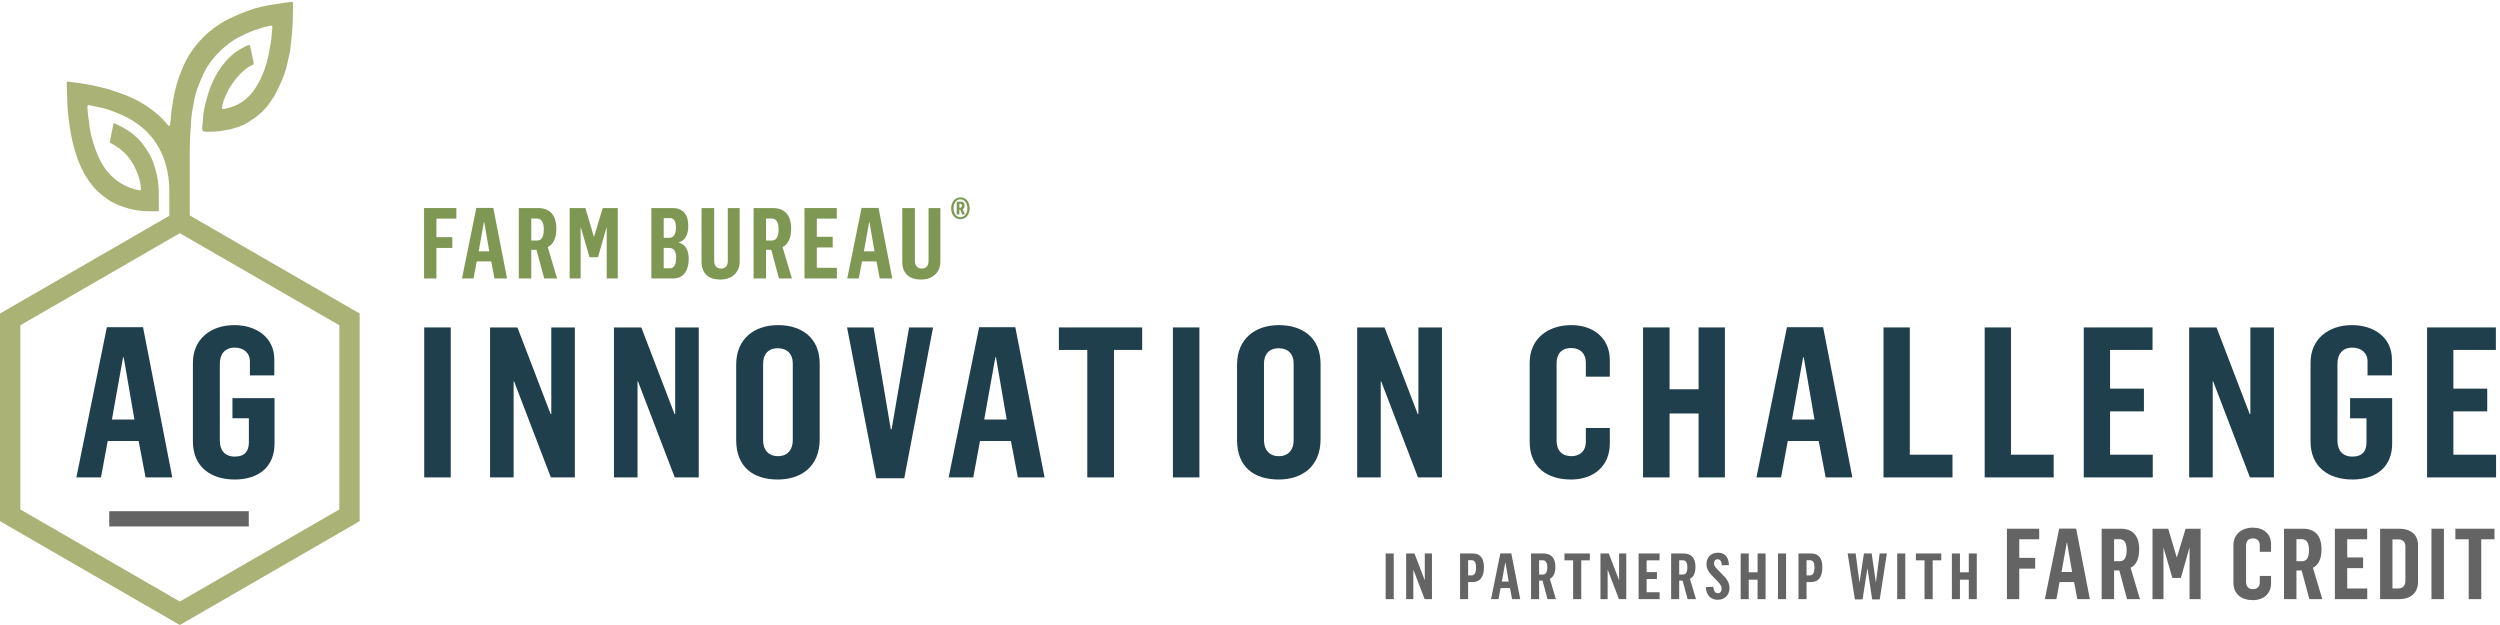 <svg xmlns="http://www.w3.org/2000/svg" xmlns:xlink="http://www.w3.org/1999/xlink" width="492px" height="123px" viewBox="0 0 492 123"><title>Ag Innovation Challenge logo Copy</title><desc>Created with Sketch.</desc><g id="Page-1" stroke="none" stroke-width="1" fill="none" fill-rule="evenodd"><g id="190909-MI-page-desktop-drone-two" transform="translate(-490, -136)"><g id="Ag-Innovation-Challenge-logo-Copy" transform="translate(490, 136)"><polyline id="Fill-1" fill="#7E9853" points="83.456 40.942 89.813 40.942 89.813 43.023 85.886 43.023 85.886 46.677 89.016 46.677 89.016 48.796 85.886 48.796 85.886 54.803 83.456 54.803 83.456 40.942"></polyline><path d="M96.286,49.457 L95.295,43.703 L95.237,43.703 L94.206,49.457 L96.286,49.457 Z M93.74,40.923 L97.083,40.923 L99.786,54.803 L97.317,54.803 L96.675,51.44 L93.818,51.44 L93.196,54.803 L90.921,54.803 L93.74,40.923 L93.74,40.923 Z" id="Fill-2" fill="#7E9853"></path><path d="M105.657,47.338 C106.532,47.338 107.018,46.677 107.018,45.161 C107.018,43.82 106.61,43.003 105.638,43.003 L104.549,43.003 L104.549,47.338 L105.657,47.338 Z M102.1,40.942 L105.851,40.942 C108.145,40.942 109.487,42.245 109.487,44.986 C109.487,46.969 108.826,48.135 107.795,48.621 L109.642,54.803 L107.095,54.803 L105.579,49.165 L104.549,49.165 L104.549,54.803 L102.1,54.803 L102.1,40.942 L102.1,40.942 Z" id="Fill-3" fill="#7E9853"></path><polyline id="Fill-4" fill="#7E9853" points="112.111 40.942 115.202 40.942 116.873 46.58 116.911 46.58 118.622 40.942 121.578 40.942 121.578 54.803 119.4 54.803 119.4 44.753 119.362 44.753 117.69 50.623 116.018 50.623 114.307 44.772 114.268 44.772 114.268 54.803 112.111 54.803 112.111 40.942"></polyline><path d="M131.842,52.8 C132.639,52.8 133.067,52.062 133.067,50.759 C133.067,49.379 132.542,48.796 131.706,48.796 L130.618,48.796 L130.618,52.8 L131.842,52.8 Z M131.687,46.794 C132.523,46.794 133.028,46.172 133.028,44.772 C133.028,43.489 132.562,42.925 131.842,42.925 L130.618,42.925 L130.618,46.794 L131.687,46.794 Z M128.188,40.942 L132.348,40.942 C134.311,40.942 135.458,42.09 135.458,44.461 C135.458,46.327 134.7,47.396 133.63,47.688 L133.63,47.766 C134.855,48.077 135.536,49.204 135.536,50.915 C135.536,53.598 134.272,54.803 132.445,54.803 L128.188,54.803 L128.188,40.942 L128.188,40.942 Z" id="Fill-5" fill="#7E9853"></path><path d="M138.063,51.459 L138.063,40.942 L140.551,40.942 L140.551,51.342 C140.551,52.373 141.134,52.859 141.911,52.859 C142.786,52.859 143.234,52.257 143.234,51.362 L143.234,40.942 L145.567,40.942 L145.567,51.382 C145.586,53.715 143.953,55.017 141.756,55.017 C139.501,55.017 138.063,53.889 138.063,51.459" id="Fill-6" fill="#7E9853"></path><path d="M151.865,47.338 C152.74,47.338 153.226,46.677 153.226,45.161 C153.226,43.82 152.818,43.003 151.846,43.003 L150.757,43.003 L150.757,47.338 L151.865,47.338 Z M148.308,40.942 L152.06,40.942 C154.353,40.942 155.695,42.245 155.695,44.986 C155.695,46.969 155.034,48.135 154.003,48.621 L155.85,54.803 L153.304,54.803 L151.787,49.165 L150.757,49.165 L150.757,54.803 L148.308,54.803 L148.308,40.942 L148.308,40.942 Z" id="Fill-7" fill="#7E9853"></path><polyline id="Fill-8" fill="#7E9853" points="158.32 40.942 164.676 40.942 164.676 43.023 160.749 43.023 160.749 46.599 163.879 46.599 163.879 48.699 160.749 48.699 160.749 52.703 164.696 52.703 164.696 54.803 158.32 54.803 158.32 40.942"></polyline><path d="M172.102,49.457 L171.111,43.703 L171.052,43.703 L170.022,49.457 L172.102,49.457 Z M169.555,40.923 L172.899,40.923 L175.601,54.803 L173.132,54.803 L172.491,51.44 L169.633,51.44 L169.011,54.803 L166.737,54.803 L169.555,40.923 L169.555,40.923 Z" id="Fill-9" fill="#7E9853"></path><path d="M177.565,51.459 L177.565,40.942 L180.053,40.942 L180.053,51.342 C180.053,52.373 180.636,52.859 181.413,52.859 C182.288,52.859 182.736,52.257 182.736,51.362 L182.736,40.942 L185.069,40.942 L185.069,51.382 C185.088,53.715 183.455,55.017 181.258,55.017 C179.003,55.017 177.565,53.889 177.565,51.459" id="Fill-10" fill="#7E9853"></path><path d="M189.018,40.863 C189.217,40.863 189.316,40.714 189.316,40.495 C189.316,40.287 189.217,40.118 189.018,40.118 L188.8,40.118 L188.8,40.863 L189.018,40.863 Z M188.285,39.692 L189.108,39.692 C189.564,39.692 189.831,39.989 189.831,40.456 C189.831,40.773 189.702,41.051 189.454,41.17 L189.901,42.211 L189.346,42.211 L188.969,41.259 L188.8,41.259 L188.8,42.211 L188.285,42.211 L188.285,39.692 Z M190.377,40.991 C190.377,39.91 189.752,39.226 188.998,39.226 C188.265,39.226 187.65,39.9 187.65,40.991 C187.65,42.092 188.285,42.747 188.998,42.747 C189.733,42.747 190.377,42.082 190.377,40.991 Z M187.184,40.991 C187.184,39.801 187.927,38.839 189.008,38.839 C190.119,38.839 190.833,39.791 190.833,40.991 C190.833,42.162 190.129,43.144 188.998,43.144 C187.858,43.144 187.184,42.162 187.184,40.991 L187.184,40.991 Z" id="Fill-11" fill="#7E9853"></path><path d="M26.454,82.57 L24.342,70.317 L24.218,70.317 L22.025,82.57 L26.454,82.57 Z M21.031,64.397 L28.151,64.397 L33.906,93.955 L28.648,93.955 L27.282,86.793 L21.197,86.793 L19.872,93.955 L15.029,93.955 L21.031,64.397 L21.031,64.397 Z" id="Fill-12" fill="#203F4C"></path><path d="M37.964,86.875 L37.964,71.393 C37.964,66.715 41.483,63.983 46.12,63.983 C50.466,63.983 53.985,66.425 53.985,70.731 L53.985,73.877 L49.183,73.877 L49.183,71.145 C49.183,69.447 47.941,68.412 46.202,68.412 C44.215,68.412 43.263,69.737 43.263,71.558 L43.263,86.751 C43.263,88.656 44.298,89.856 46.202,89.856 C48.231,89.856 48.976,88.697 48.976,87.082 L48.976,82.321 L45.747,82.321 L45.747,78.347 L54.027,78.347 L54.027,87.331 C54.027,91.76 51.004,94.369 46.202,94.369 C41.442,94.369 37.964,91.843 37.964,86.875" id="Fill-13" fill="#203F4C"></path><line x1="21.497" y1="102.103" x2="48.957" y2="102.103" id="Stroke-14" stroke="#636463" stroke-width="3"></line><path d="M66.779,100.258 L35.389,118.381 L4,100.258 L4,64.013 L35.389,45.891 L66.779,64.013 L66.779,100.258 Z M37.343,42.4 C37.339,38.254 37.332,34.108 37.339,29.962 C37.339,29.655 37.341,27.202 37.603,24.069 C37.596,24.047 37.594,24.022 37.596,23.999 C37.64,23.507 37.666,23.012 37.734,22.524 C37.83,21.842 37.955,21.163 38.07,20.483 C38.246,19.429 38.499,18.392 38.865,17.39 C39.218,16.419 39.62,15.463 40.046,14.522 C40.534,13.445 41.189,12.463 41.935,11.55 C42.444,10.927 43.006,10.34 43.591,9.786 C44.13,9.276 44.713,8.807 45.31,8.364 C45.767,8.025 46.265,7.737 46.763,7.458 C47.225,7.198 47.708,6.973 48.188,6.745 C48.532,6.58 48.884,6.432 49.235,6.282 C49.522,6.16 49.809,6.034 50.104,5.934 C50.653,5.748 51.204,5.567 51.76,5.408 C52.242,5.27 52.73,5.15 53.221,5.053 C53.536,4.992 53.623,5.093 53.597,5.409 C53.558,5.885 53.513,6.361 53.471,6.838 C53.441,7.173 53.433,7.513 53.378,7.845 C53.22,8.812 53.062,9.78 52.87,10.74 C52.6,12.081 52.207,13.389 51.679,14.651 C51.151,15.914 50.497,17.11 49.645,18.19 C48.866,19.176 47.924,19.972 46.809,20.548 C45.978,20.977 45.08,21.231 44.167,21.426 C44.084,21.444 43.996,21.456 43.912,21.452 C43.729,21.443 43.631,21.35 43.675,21.159 C43.773,20.739 43.837,20.306 43.985,19.904 C44.409,18.746 44.915,17.628 45.623,16.606 C46.3,15.629 47.023,14.698 47.941,13.931 C48.459,13.498 48.995,13.083 49.618,12.818 C49.941,12.681 49.972,12.529 49.897,12.213 C49.749,11.597 49.627,10.974 49.496,10.354 C49.404,9.917 49.321,9.479 49.218,9.044 C49.172,8.848 49.046,8.807 48.859,8.891 C48.631,8.993 48.393,9.076 48.175,9.196 C47.615,9.505 47.035,9.79 46.512,10.155 C45.406,10.93 44.483,11.897 43.679,12.987 C42.754,14.239 42.021,15.596 41.458,17.038 C41.094,17.97 40.821,18.94 40.55,19.905 C40.224,21.069 40.012,22.256 39.942,23.467 C39.885,24.198 39.835,24.685 39.773,25.293 C39.866,25.919 40.073,25.899 40.602,25.918 C41.869,25.963 42.835,25.887 44.086,25.679 C44.463,25.616 44.835,25.515 45.214,25.472 C45.465,25.445 45.686,25.362 45.915,25.27 C46.135,25.182 46.374,25.147 46.601,25.075 C47.432,24.811 48.229,24.47 48.953,23.982 C49.633,23.522 50.333,23.08 50.962,22.556 C51.721,21.924 52.403,21.201 52.972,20.387 C53.399,19.777 53.844,19.171 54.191,18.515 C54.71,17.533 55.177,16.521 55.614,15.499 C55.9,14.831 56.127,14.132 56.32,13.431 C56.536,12.646 56.667,11.839 56.865,11.048 C57.163,9.856 57.253,8.633 57.383,7.42 C57.519,6.152 57.579,4.873 57.632,3.597 C57.672,2.61 57.647,1.62 57.655,0.632 C57.656,0.455 57.584,0.355 57.405,0.372 C57.046,0.406 56.687,0.444 56.33,0.496 C55.696,0.589 55.063,0.695 54.429,0.794 C53.802,0.892 53.172,0.967 52.551,1.091 C52.092,1.182 50.719,1.435 49.286,1.95 C49.024,2.02 47.627,2.547 47.195,2.74 C46.411,3.09 45.622,3.434 44.852,3.812 C43.852,4.303 42.926,4.916 42.03,5.58 C40.599,6.638 39.357,7.877 38.284,9.292 C37.485,10.346 36.786,11.463 36.244,12.668 C35.853,13.539 35.485,14.424 35.172,15.326 C34.868,16.205 34.601,17.104 34.402,18.012 C34.154,19.144 33.97,20.292 33.8,21.439 C33.696,22.144 33.67,22.86 33.604,23.57 C33.575,23.883 33.545,24.196 33.489,24.503 C33.469,24.611 33.384,24.746 33.293,24.785 C33.236,24.809 33.102,24.688 33.021,24.613 C32.942,24.539 32.891,24.436 32.821,24.352 C31.943,23.298 30.932,22.384 29.839,21.561 C28.413,20.488 26.862,19.619 25.221,18.928 C24.171,18.486 23.084,18.126 22.001,17.77 C21.24,17.519 20.461,17.315 19.681,17.13 C18.775,16.915 17.864,16.715 16.946,16.561 C15.82,16.371 14.685,16.233 13.553,16.078 C13.179,16.027 13.113,16.085 13.124,16.454 C13.163,17.7 13.203,18.946 13.251,20.191 C13.275,20.794 13.292,21.4 13.357,21.999 C13.474,23.09 13.602,24.181 13.769,25.266 C13.907,26.163 14.089,27.055 14.285,27.942 C14.419,28.545 14.602,29.138 14.778,29.731 C14.941,30.28 15.092,30.835 15.302,31.366 C15.812,32.658 16.378,33.924 17.15,35.09 C17.767,36.021 18.432,36.918 19.247,37.679 C19.857,38.25 20.534,38.754 21.212,39.245 C21.634,39.55 22.099,39.809 22.572,40.029 C23.165,40.306 23.778,40.551 24.399,40.758 C25.049,40.973 25.713,41.161 26.384,41.297 C27.009,41.424 27.65,41.504 28.288,41.537 C29.172,41.585 30.06,41.574 30.947,41.579 C31.194,41.581 31.261,41.494 31.26,41.243 C31.256,40.106 31.252,38.968 31.248,37.831 C31.244,36.275 30.998,34.753 30.567,33.264 C30.252,32.18 29.898,31.102 29.289,30.138 C28.846,29.437 28.408,28.723 27.882,28.085 C26.861,26.844 25.612,25.859 24.201,25.088 C23.72,24.825 23.216,24.608 22.73,24.356 C22.407,24.188 22.358,24.201 22.284,24.566 C22.066,25.641 21.852,26.717 21.632,27.792 C21.591,27.991 21.682,28.112 21.84,28.194 C22.776,28.679 23.647,29.248 24.406,29.994 C25.214,30.789 25.909,31.662 26.413,32.675 C26.674,33.198 26.889,33.746 27.108,34.29 C27.479,35.214 27.675,36.179 27.746,37.17 C27.761,37.39 27.639,37.493 27.423,37.453 C27.177,37.408 26.93,37.368 26.691,37.299 C25.97,37.089 25.259,36.857 24.583,36.514 C23.702,36.068 22.9,35.519 22.177,34.849 C20.998,33.756 20.096,32.46 19.432,31.005 C19.094,30.265 18.81,29.497 18.552,28.725 C18.302,27.976 18.1,27.209 17.909,26.442 C17.791,25.971 17.72,25.488 17.649,25.008 C17.523,24.155 17.399,23.302 17.299,22.446 C17.242,21.957 17.235,21.461 17.2,20.968 C17.187,20.791 17.256,20.696 17.436,20.698 C17.522,20.699 17.609,20.708 17.693,20.726 C18.473,20.887 19.255,21.04 20.031,21.22 C20.522,21.334 21.009,21.476 21.488,21.634 C21.981,21.798 22.463,21.995 22.949,22.182 C23.122,22.25 23.29,22.332 23.461,22.408 C24.009,22.653 24.576,22.864 25.1,23.152 C25.724,23.493 26.329,23.877 26.913,24.283 C27.994,25.033 28.962,25.916 29.8,26.932 C31.113,28.522 32.029,30.324 32.594,32.3 C33.07,33.96 33.313,35.657 33.314,37.387 C33.315,39.079 33.319,40.772 33.324,42.465 L0,61.704 L0,102.568 L35.389,123 L70.779,102.568 L70.779,61.704 L37.343,42.4 L37.343,42.4 Z" id="Fill-15" fill="#ABB275"></path><polygon id="Fill-17" fill="#203F4C" points="83.487 93.955 88.704 93.955 88.704 64.439 83.487 64.439"></polygon><polyline id="Fill-18" fill="#203F4C" points="96.445 64.439 101.827 64.439 108.368 81.494 108.492 81.494 108.492 64.439 113.128 64.439 113.128 93.955 108.409 93.955 101.164 75.036 101.081 75.036 101.081 93.955 96.445 93.955 96.445 64.439"></polyline><polyline id="Fill-19" fill="#203F4C" points="120.828 64.439 126.21 64.439 132.751 81.494 132.875 81.494 132.875 64.439 137.512 64.439 137.512 93.955 132.792 93.955 125.548 75.036 125.465 75.036 125.465 93.955 120.828 93.955 120.828 64.439"></polyline><path d="M156.017,86.669 L156.017,71.476 C156.017,69.654 154.9,68.537 153.078,68.537 C151.132,68.537 150.18,69.779 150.18,71.559 L150.18,86.669 C150.18,88.449 151.174,89.773 153.119,89.773 C155.065,89.773 156.017,88.407 156.017,86.669 Z M144.881,86.586 L144.881,71.766 C144.881,66.674 148.442,63.983 153.119,63.983 C157.673,63.983 161.316,66.384 161.316,71.6 L161.316,86.462 C161.316,91.801 157.673,94.369 153.078,94.369 C148.193,94.369 144.881,91.884 144.881,86.586 L144.881,86.586 Z" id="Fill-20" fill="#203F4C"></path><polyline id="Fill-21" fill="#203F4C" points="166.7 64.439 171.915 64.439 175.31 84.474 175.475 84.474 178.911 64.439 183.63 64.439 177.959 94.12 172.453 94.12 166.7 64.439"></polyline><path d="M198.119,82.57 L196.008,70.317 L195.884,70.317 L193.691,82.57 L198.119,82.57 Z M192.697,64.397 L199.817,64.397 L205.572,93.955 L200.314,93.955 L198.948,86.793 L192.863,86.793 L191.537,93.955 L186.695,93.955 L192.697,64.397 L192.697,64.397 Z" id="Fill-22" fill="#203F4C"></path><polyline id="Fill-23" fill="#203F4C" points="213.977 68.868 208.388 68.868 208.388 64.439 224.782 64.439 224.782 68.868 219.235 68.868 219.235 93.955 213.977 93.955 213.977 68.868"></polyline><polygon id="Fill-24" fill="#203F4C" points="230.827 93.955 236.043 93.955 236.043 64.439 230.827 64.439"></polygon><path d="M254.588,86.669 L254.588,71.476 C254.588,69.654 253.471,68.537 251.65,68.537 C249.703,68.537 248.751,69.779 248.751,71.559 L248.751,86.669 C248.751,88.449 249.745,89.773 251.691,89.773 C253.636,89.773 254.588,88.407 254.588,86.669 Z M243.452,86.586 L243.452,71.766 C243.452,66.674 247.013,63.983 251.691,63.983 C256.245,63.983 259.887,66.384 259.887,71.6 L259.887,86.462 C259.887,91.801 256.245,94.369 251.65,94.369 C246.764,94.369 243.452,91.884 243.452,86.586 L243.452,86.586 Z" id="Fill-25" fill="#203F4C"></path><polyline id="Fill-26" fill="#203F4C" points="267.092 64.439 272.474 64.439 279.015 81.494 279.139 81.494 279.139 64.439 283.776 64.439 283.776 93.955 279.056 93.955 271.812 75.036 271.729 75.036 271.729 93.955 267.092 93.955 267.092 64.439"></polyline><path d="M301.039,86.959 L301.039,71.393 C301.039,66.674 304.6,63.983 309.237,63.983 C313.583,63.983 316.812,66.55 316.812,70.855 L316.812,74.126 L312.093,74.126 L312.093,71.352 C312.093,69.613 311.016,68.496 309.237,68.496 C307.207,68.496 306.338,69.738 306.338,71.518 L306.338,86.669 C306.338,88.697 307.414,89.773 309.278,89.773 C311.016,89.773 312.093,88.656 312.093,87 L312.093,84.226 L316.812,84.226 L316.812,87.29 C316.812,91.719 313.624,94.369 309.195,94.369 C304.434,94.369 301.039,91.926 301.039,86.959" id="Fill-27" fill="#203F4C"></path><polyline id="Fill-28" fill="#203F4C" points="323.353 64.439 328.57 64.439 328.57 76.609 334.282 76.609 334.282 64.439 339.456 64.439 339.456 93.955 334.282 93.955 334.282 81.37 328.57 81.37 328.57 93.955 323.353 93.955 323.353 64.439"></polyline><path d="M357.093,82.57 L354.982,70.317 L354.858,70.317 L352.664,82.57 L357.093,82.57 Z M351.67,64.397 L358.79,64.397 L364.545,93.955 L359.287,93.955 L357.921,86.793 L351.836,86.793 L350.511,93.955 L345.668,93.955 L351.67,64.397 L351.67,64.397 Z" id="Fill-29" fill="#203F4C"></path><polyline id="Fill-30" fill="#203F4C" points="370.673 64.439 375.848 64.439 375.848 89.484 384.251 89.484 384.251 93.955 370.673 93.955 370.673 64.439"></polyline><polyline id="Fill-31" fill="#203F4C" points="390.586 64.439 395.761 64.439 395.761 89.484 404.164 89.484 404.164 93.955 390.586 93.955 390.586 64.439"></polyline><polyline id="Fill-32" fill="#203F4C" points="410.084 64.439 423.621 64.439 423.621 68.868 415.259 68.868 415.259 76.485 421.924 76.485 421.924 80.956 415.259 80.956 415.259 89.484 423.662 89.484 423.662 93.955 410.084 93.955 410.084 64.439"></polyline><polyline id="Fill-33" fill="#203F4C" points="430.826 64.439 436.207 64.439 442.748 81.494 442.872 81.494 442.872 64.439 447.509 64.439 447.509 93.955 442.789 93.955 435.545 75.036 435.462 75.036 435.462 93.955 430.826 93.955 430.826 64.439"></polyline><path d="M454.713,86.876 L454.713,71.393 C454.713,66.715 458.232,63.983 462.869,63.983 C467.215,63.983 470.734,66.425 470.734,70.731 L470.734,73.877 L465.932,73.877 L465.932,71.145 C465.932,69.448 464.69,68.413 462.952,68.413 C460.964,68.413 460.012,69.738 460.012,71.559 L460.012,86.752 C460.012,88.656 461.047,89.856 462.952,89.856 C464.98,89.856 465.725,88.697 465.725,87.083 L465.725,82.322 L462.496,82.322 L462.496,78.347 L470.776,78.347 L470.776,87.331 C470.776,91.76 467.753,94.369 462.952,94.369 C458.191,94.369 454.713,91.843 454.713,86.876" id="Fill-34" fill="#203F4C"></path><polyline id="Fill-35" fill="#203F4C" points="477.649 64.439 491.186 64.439 491.186 68.868 482.824 68.868 482.824 76.485 489.489 76.485 489.489 80.956 482.824 80.956 482.824 89.484 491.227 89.484 491.227 93.955 477.649 93.955 477.649 64.439"></polyline><polygon id="Fill-36" fill="#636463" points="272.699 117.912 274.286 117.912 274.286 108.925 272.699 108.925"></polygon><polyline id="Fill-37" fill="#636463" points="276.73 108.925 278.369 108.925 280.361 114.118 280.398 114.118 280.398 108.925 281.81 108.925 281.81 117.912 280.372 117.912 278.167 112.152 278.142 112.152 278.142 117.912 276.73 117.912 276.73 108.925"></polyline><path d="M289.581,113.236 C290.187,113.236 290.49,112.719 290.49,111.673 C290.49,110.753 290.238,110.249 289.607,110.249 L288.927,110.249 L288.927,113.236 L289.581,113.236 Z M287.339,108.925 L289.872,108.925 C291.347,108.925 292.04,109.922 292.04,111.635 C292.04,113.438 291.359,114.547 289.808,114.547 L288.927,114.547 L288.927,117.912 L287.339,117.912 L287.339,108.925 L287.339,108.925 Z" id="Fill-38" fill="#636463"></path><path d="M296.915,114.446 L296.273,110.715 L296.234,110.715 L295.566,114.446 L296.915,114.446 Z M295.263,108.913 L297.431,108.913 L299.183,117.912 L297.583,117.912 L297.167,115.731 L295.314,115.731 L294.911,117.912 L293.437,117.912 L295.263,108.913 L295.263,108.913 Z" id="Fill-39" fill="#636463"></path><path d="M303.619,113.072 C304.185,113.072 304.501,112.643 304.501,111.661 C304.501,110.791 304.236,110.261 303.607,110.261 L302.9,110.261 L302.9,113.072 L303.619,113.072 Z M301.312,108.925 L303.745,108.925 C305.232,108.925 306.101,109.77 306.101,111.548 C306.101,112.833 305.673,113.589 305.005,113.904 L306.203,117.912 L304.552,117.912 L303.568,114.256 L302.9,114.256 L302.9,117.912 L301.312,117.912 L301.312,108.925 L301.312,108.925 Z" id="Fill-40" fill="#636463"></path><polyline id="Fill-41" fill="#636463" points="309.591 110.274 307.888 110.274 307.888 108.925 312.88 108.925 312.88 110.274 311.191 110.274 311.191 117.912 309.591 117.912 309.591 110.274"></polyline><polyline id="Fill-42" fill="#636463" points="314.97 108.925 316.609 108.925 318.601 114.118 318.638 114.118 318.638 108.925 320.05 108.925 320.05 117.912 318.613 117.912 316.408 112.152 316.382 112.152 316.382 117.912 314.97 117.912 314.97 108.925"></polyline><polyline id="Fill-43" fill="#636463" points="322.48 108.925 326.601 108.925 326.601 110.274 324.056 110.274 324.056 112.593 326.085 112.593 326.085 113.955 324.056 113.955 324.056 116.55 326.615 116.55 326.615 117.912 322.48 117.912 322.48 108.925"></polyline><path d="M331.187,113.072 C331.753,113.072 332.07,112.643 332.07,111.661 C332.07,110.791 331.804,110.261 331.175,110.261 L330.468,110.261 L330.468,113.072 L331.187,113.072 Z M328.88,108.925 L331.314,108.925 C332.8,108.925 333.669,109.77 333.669,111.548 C333.669,112.833 333.242,113.589 332.574,113.904 L333.771,117.912 L332.12,117.912 L331.136,114.256 L330.468,114.256 L330.468,117.912 L328.88,117.912 L328.88,108.925 L328.88,108.925 Z" id="Fill-44" fill="#636463"></path><path d="M335.697,115.543 L337.183,115.492 C337.247,116.11 337.423,116.753 338.066,116.753 C338.634,116.753 338.81,116.261 338.81,115.807 C338.81,115.303 338.495,114.875 337.978,114.371 L337.083,113.438 C336.314,112.694 335.835,111.963 335.835,111.018 C335.835,109.808 336.591,108.774 338.103,108.774 C339.201,108.774 340.183,109.354 340.259,111.207 L338.861,111.257 C338.785,110.551 338.595,110.06 338.029,110.06 C337.562,110.06 337.31,110.413 337.31,110.904 C337.31,111.396 337.788,111.862 338.23,112.303 L339.062,113.148 C339.894,113.967 340.361,114.736 340.361,115.731 C340.361,117.03 339.503,118.038 338.054,118.038 C336.628,118.038 335.785,117.092 335.697,115.543" id="Fill-45" fill="#636463"></path><polyline id="Fill-46" fill="#636463" points="342.564 108.925 344.152 108.925 344.152 112.631 345.892 112.631 345.892 108.925 347.466 108.925 347.466 117.912 345.892 117.912 345.892 114.081 344.152 114.081 344.152 117.912 342.564 117.912 342.564 108.925"></polyline><polygon id="Fill-47" fill="#636463" points="349.91 117.912 351.497 117.912 351.497 108.925 349.91 108.925"></polygon><path d="M356.185,113.236 C356.788,113.236 357.091,112.719 357.091,111.673 C357.091,110.753 356.839,110.249 356.21,110.249 L355.529,110.249 L355.529,113.236 L356.185,113.236 Z M353.941,108.925 L356.474,108.925 C357.949,108.925 358.642,109.922 358.642,111.635 C358.642,113.438 357.962,114.547 356.411,114.547 L355.529,114.547 L355.529,117.912 L353.941,117.912 L353.941,108.925 L353.941,108.925 Z" id="Fill-48" fill="#636463"></path><polyline id="Fill-49" fill="#636463" points="363.619 108.925 365.193 108.925 365.937 114.597 365.962 114.597 366.82 108.925 368.343 108.925 369.163 114.572 369.189 114.572 369.919 108.925 371.331 108.925 369.933 117.963 368.445 117.963 367.536 111.951 367.488 111.951 366.554 117.963 365.042 117.963 363.619 108.925"></polyline><polygon id="Fill-50" fill="#636463" points="373.37 117.912 374.958 117.912 374.958 108.925 373.37 108.925"></polygon><polyline id="Fill-51" fill="#636463" points="378.751 110.274 377.048 110.274 377.048 108.925 382.04 108.925 382.04 110.274 380.351 110.274 380.351 117.912 378.751 117.912 378.751 110.274"></polyline><polyline id="Fill-52" fill="#636463" points="384.13 108.925 385.718 108.925 385.718 112.631 387.458 112.631 387.458 108.925 389.033 108.925 389.033 117.912 387.458 117.912 387.458 114.081 385.718 114.081 385.718 117.912 384.13 117.912 384.13 108.925"></polyline><polyline id="Fill-53" fill="#636463" points="394.96 104.051 401.317 104.051 401.317 106.131 397.39 106.131 397.39 109.786 400.52 109.786 400.52 111.905 397.39 111.905 397.39 117.912 394.96 117.912 394.96 104.051"></polyline><path d="M407.79,112.566 L406.799,106.811 L406.741,106.811 L405.71,112.566 L407.79,112.566 Z M405.244,104.032 L408.587,104.032 L411.289,117.912 L408.821,117.912 L408.179,114.548 L405.322,114.548 L404.7,117.912 L402.425,117.912 L405.244,104.032 L405.244,104.032 Z" id="Fill-54" fill="#636463"></path><path d="M417.161,110.447 C418.036,110.447 418.522,109.786 418.522,108.269 C418.522,106.928 418.114,106.112 417.142,106.112 L416.053,106.112 L416.053,110.447 L417.161,110.447 Z M413.604,104.051 L417.356,104.051 C419.649,104.051 420.991,105.353 420.991,108.094 C420.991,110.078 420.329,111.244 419.299,111.73 L421.146,117.912 L418.6,117.912 L417.083,112.274 L416.053,112.274 L416.053,117.912 L413.604,117.912 L413.604,104.051 L413.604,104.051 Z" id="Fill-55" fill="#636463"></path><polyline id="Fill-56" fill="#636463" points="423.615 104.051 426.705 104.051 428.377 109.688 428.415 109.688 430.126 104.051 433.081 104.051 433.081 117.912 430.904 117.912 430.904 107.861 430.866 107.861 429.194 113.732 427.522 113.732 425.811 107.881 425.772 107.881 425.772 117.912 423.615 117.912 423.615 104.051"></polyline><path d="M439.536,114.627 L439.536,107.317 C439.536,105.101 441.207,103.838 443.385,103.838 C445.426,103.838 446.943,105.043 446.943,107.064 L446.943,108.6 L444.726,108.6 L444.726,107.298 C444.726,106.481 444.221,105.956 443.385,105.956 C442.432,105.956 442.024,106.54 442.024,107.376 L442.024,114.49 C442.024,115.443 442.53,115.948 443.405,115.948 C444.221,115.948 444.726,115.423 444.726,114.645 L444.726,113.343 L446.943,113.343 L446.943,114.782 C446.943,116.862 445.446,118.106 443.366,118.106 C441.13,118.106 439.536,116.959 439.536,114.627" id="Fill-57" fill="#636463"></path><path d="M453.046,110.447 C453.921,110.447 454.408,109.786 454.408,108.269 C454.408,106.928 453.999,106.112 453.028,106.112 L451.939,106.112 L451.939,110.447 L453.046,110.447 Z M449.49,104.051 L453.241,104.051 C455.535,104.051 456.876,105.353 456.876,108.094 C456.876,110.078 456.215,111.244 455.185,111.73 L457.032,117.912 L454.485,117.912 L452.969,112.274 L451.939,112.274 L451.939,117.912 L449.49,117.912 L449.49,104.051 L449.49,104.051 Z" id="Fill-58" fill="#636463"></path><polyline id="Fill-59" fill="#636463" points="459.5 104.051 465.857 104.051 465.857 106.131 461.93 106.131 461.93 109.708 465.06 109.708 465.06 111.807 461.93 111.807 461.93 115.812 465.876 115.812 465.876 117.912 459.5 117.912 459.5 104.051"></polyline><path d="M471.98,115.812 C473.01,115.812 473.38,115.054 473.38,114.354 L473.38,107.531 C473.38,106.734 472.933,106.15 471.96,106.15 L470.833,106.15 L470.833,115.812 L471.98,115.812 Z M468.404,104.051 L472.233,104.051 C474.254,104.051 475.869,105.101 475.869,107.278 L475.869,114.49 C475.869,116.823 474.254,117.912 472.194,117.912 L468.404,117.912 L468.404,104.051 L468.404,104.051 Z" id="Fill-60" fill="#636463"></path><polygon id="Fill-61" fill="#636463" points="478.513 117.912 480.962 117.912 480.962 104.051 478.513 104.051"></polygon><polyline id="Fill-62" fill="#636463" points="485.841 106.131 483.216 106.131 483.216 104.051 490.914 104.051 490.914 106.131 488.31 106.131 488.31 117.912 485.841 117.912 485.841 106.131"></polyline></g></g></g></svg>